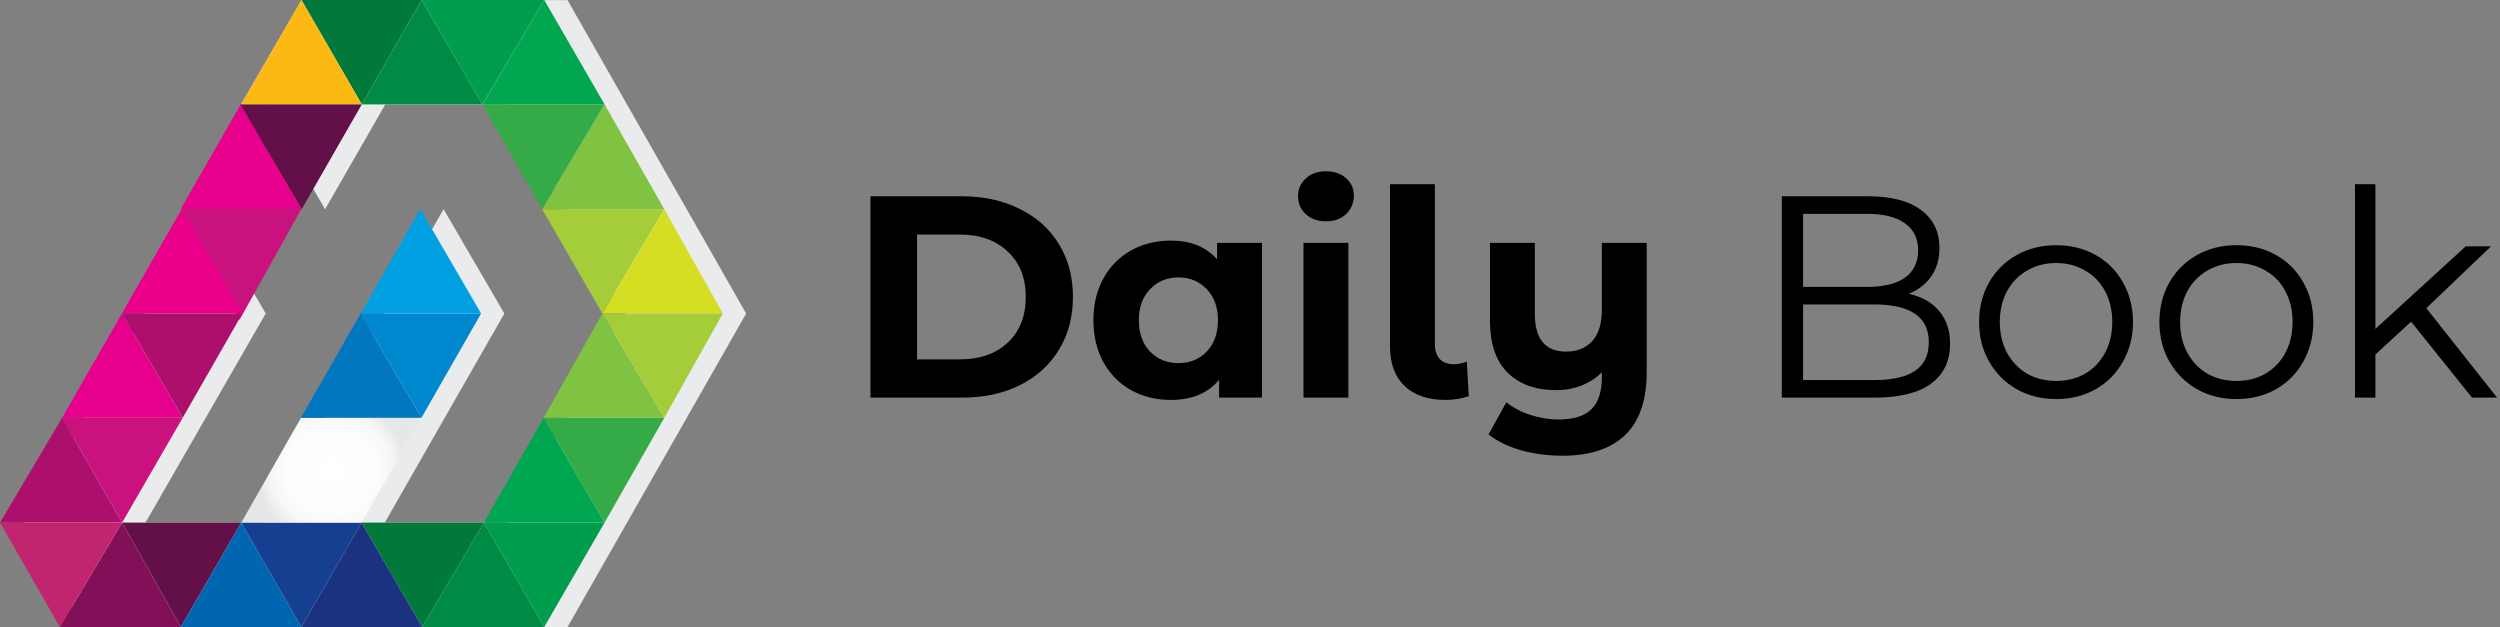<svg width="817" height="205" viewBox="0 0 817 205" fill="none" xmlns="http://www.w3.org/2000/svg">
<rect x="0" y="0" width="817" height="205" fill="#808080" stroke="none"/>
<g clip-path="url(#clip0_785_102)">
<path d="M185.468 0.04H98.516L77.152 36.909L86.499 34.159L106.234 68.398L125.889 34.159H165.306L204.523 102.464L165.8 170.796H125.742L164.825 102.464L144.956 68.358L86.432 170.796H47.535L86.832 102.464L66.99 68.358L7.638 170.796L27.213 204.915H185.468L243.846 102.464L185.468 0.04Z" fill="#EAEBEC"/>
<path d="M137.799 0L118.238 34.119L98.516 0H137.799Z" fill="#00793A"/>
<path d="M118.237 34.119H78.86L98.516 0L118.237 34.119Z" fill="#FCB813"/>
<path d="M177.858 0L157.629 34.119L137.8 0H177.858Z" fill="#009D4D"/>
<path d="M157.629 34.119H118.238L137.8 0L157.629 34.119Z" fill="#008B44"/>
<path d="M118.238 34.119L98.583 68.358L78.375 34.119H118.238Z" fill="#630F48"/>
<path d="M98.523 68.211L78.289 104.5L59.336 68.211H98.523Z" fill="#CA127E"/>
<path d="M79.221 102.451H39.831L59.353 68.358L79.221 102.451Z" fill="#EB008B"/>
<path d="M59.7 136.543H20.296L39.831 102.451L59.7 136.543Z" fill="#E6008B"/>
<path d="M98.49 68.278H59.086L78.621 34.186L98.49 68.278Z" fill="#E6008B"/>
<path d="M79.221 102.451L59.7 136.543L39.831 102.451H79.221Z" fill="#AD0F6D"/>
<path d="M59.7 136.543L39.911 170.782L20.296 136.543H59.7Z" fill="#CA127E"/>
<path d="M39.911 170.782H78.834L59.099 204.902L39.911 170.782Z" fill="#630F48"/>
<path d="M19.561 204.902L39.911 170.782L59.099 204.902H19.561Z" fill="#821058"/>
<path d="M59.099 204.902L78.834 170.782L98.476 204.902H59.099Z" fill="#0066B2"/>
<path d="M78.834 170.782H118.158L98.476 204.902L78.834 170.782Z" fill="#153F90"/>
<path d="M137.72 136.557L118.145 170.796H78.848L98.356 136.557H137.72Z" fill="url(#paint0_radial_785_102)"/>
<path d="M117.864 102.451H157.228L137.72 136.543L117.864 102.451Z" fill="#0088CF"/>
<path d="M98.343 136.543L117.864 102.451L137.72 136.543H98.343Z" fill="#0077BF"/>
<path d="M117.864 102.451L137.372 68.358L157.228 102.451H117.864Z" fill="#00A0E3"/>
<path d="M217.088 68.358H177.163L196.845 102.451L217.088 68.358Z" fill="#A5CD39"/>
<path d="M236.222 102.451L217.087 68.358L196.845 102.451H236.222Z" fill="#D6DE23"/>
<path d="M217.088 68.358L197.579 34.119L177.163 68.358H217.088Z" fill="#80C242"/>
<path d="M197.579 34.119H157.668L177.163 68.358L197.579 34.119Z" fill="#34AB47"/>
<path d="M197.579 34.119L177.857 0L157.668 34.119H197.579Z" fill="#00A750"/>
<path d="M158.148 170.782H197.579L177.857 204.902L158.148 170.782Z" fill="#009D4D"/>
<path d="M137.986 204.902L158.149 170.782L177.857 204.902H137.986Z" fill="#008B44"/>
<path d="M118.157 170.782H158.148L137.986 204.902L118.157 170.782Z" fill="#00793A"/>
<path d="M98.476 204.902L118.157 170.782L137.986 204.902H98.476Z" fill="#1B3280"/>
<path d="M177.657 136.543H217.088L197.579 170.782L177.657 136.543Z" fill="#34AB47"/>
<path d="M158.148 170.782L177.657 136.543L197.579 170.782H158.148Z" fill="#00A750"/>
<path d="M177.657 136.543L196.845 102.451L217.088 136.543H177.657Z" fill="#80C242"/>
<path d="M196.845 102.451H236.222L217.087 136.543L196.845 102.451Z" fill="#A5CD39"/>
<path d="M0 170.782H39.911L20.296 136.543L0 170.782Z" fill="#AD0F6D"/>
<path d="M0 170.782L19.562 204.902L39.911 170.782H0Z" fill="#C2256F"/>
</g>
<path d="M787.938 105.13L776.283 115.845V129.944H769.609V60.201H776.283V107.479L805.796 80.504H814.068L792.92 100.712L816.042 129.944H807.864L787.938 105.13Z" fill="black"/>
<path d="M730.888 130.414C726.126 130.414 721.834 129.348 718.011 127.218C714.189 125.025 711.181 122.017 708.988 118.195C706.795 114.372 705.698 110.049 705.698 105.224C705.698 100.399 706.795 96.075 708.988 92.253C711.181 88.43 714.189 85.454 718.011 83.323C721.834 81.193 726.126 80.128 730.888 80.128C735.651 80.128 739.943 81.193 743.765 83.323C747.588 85.454 750.564 88.43 752.695 92.253C754.888 96.075 755.984 100.399 755.984 105.224C755.984 110.049 754.888 114.372 752.695 118.195C750.564 122.017 747.588 125.025 743.765 127.218C739.943 129.348 735.651 130.414 730.888 130.414ZM730.888 124.492C734.397 124.492 737.53 123.709 740.287 122.142C743.107 120.513 745.3 118.226 746.867 115.281C748.434 112.336 749.217 108.983 749.217 105.224C749.217 101.464 748.434 98.112 746.867 95.166C745.3 92.221 743.107 89.966 740.287 88.399C737.53 86.77 734.397 85.955 730.888 85.955C727.379 85.955 724.215 86.77 721.395 88.399C718.638 89.966 716.445 92.221 714.816 95.166C713.249 98.112 712.466 101.464 712.466 105.224C712.466 108.983 713.249 112.336 714.816 115.281C716.445 118.226 718.638 120.513 721.395 122.142C724.215 123.709 727.379 124.492 730.888 124.492Z" fill="black"/>
<path d="M671.96 130.414C667.197 130.414 662.905 129.348 659.083 127.218C655.26 125.025 652.252 122.017 650.059 118.195C647.866 114.372 646.77 110.049 646.77 105.224C646.77 100.399 647.866 96.075 650.059 92.253C652.252 88.43 655.26 85.454 659.083 83.323C662.905 81.193 667.197 80.128 671.96 80.128C676.722 80.128 681.014 81.193 684.837 83.323C688.659 85.454 691.635 88.43 693.766 92.253C695.959 96.075 697.056 100.399 697.056 105.224C697.056 110.049 695.959 114.372 693.766 118.195C691.635 122.017 688.659 125.025 684.837 127.218C681.014 129.348 676.722 130.414 671.96 130.414ZM671.96 124.492C675.469 124.492 678.602 123.709 681.359 122.142C684.179 120.513 686.372 118.226 687.938 115.281C689.505 112.336 690.288 108.983 690.288 105.224C690.288 101.464 689.505 98.112 687.938 95.166C686.372 92.221 684.179 89.966 681.359 88.399C678.602 86.77 675.469 85.955 671.96 85.955C668.45 85.955 665.286 86.77 662.466 88.399C659.709 89.966 657.516 92.221 655.887 95.166C654.32 98.112 653.537 101.464 653.537 105.224C653.537 108.983 654.32 112.336 655.887 115.281C657.516 118.226 659.709 120.513 662.466 122.142C665.286 123.709 668.45 124.492 671.96 124.492Z" fill="black"/>
<path d="M623.75 96.013C628.073 96.953 631.394 98.832 633.713 101.652C636.094 104.409 637.284 107.981 637.284 112.367C637.284 118.007 635.185 122.362 630.987 125.432C626.851 128.44 620.71 129.944 612.564 129.944H582.299V64.149H610.685C618.016 64.149 623.687 65.622 627.697 68.567C631.77 71.512 633.807 75.679 633.807 81.068C633.807 84.702 632.898 87.804 631.081 90.373C629.326 92.88 626.883 94.759 623.75 96.013ZM589.254 69.883V93.757H610.215C615.541 93.757 619.645 92.754 622.528 90.749C625.41 88.681 626.851 85.705 626.851 81.82C626.851 77.935 625.41 74.99 622.528 72.984C619.645 70.917 615.541 69.883 610.215 69.883H589.254ZM612.47 124.21C618.361 124.21 622.81 123.208 625.817 121.203C628.825 119.197 630.329 116.064 630.329 111.803C630.329 103.595 624.376 99.49 612.47 99.49H589.254V124.21H612.47Z" fill="black"/>
<path d="M538.148 79.376V121.484C538.148 130.758 535.798 137.651 531.099 142.163C526.399 146.674 519.569 148.93 510.608 148.93C505.846 148.93 501.334 148.335 497.073 147.144C492.875 145.954 489.335 144.231 486.452 141.975L492.28 131.448C494.41 133.202 497.011 134.581 500.081 135.583C503.151 136.586 506.253 137.087 509.386 137.087C514.274 137.087 517.846 135.959 520.102 133.703C522.357 131.448 523.485 128.001 523.485 123.364V121.672C521.605 123.552 519.381 124.993 516.812 125.996C514.243 126.999 511.486 127.5 508.54 127.5C501.898 127.5 496.635 125.62 492.75 121.86C488.865 118.038 486.922 112.336 486.922 104.754V79.376H501.585V102.592C501.585 110.801 505 114.905 511.83 114.905C515.339 114.905 518.159 113.777 520.289 111.521C522.42 109.203 523.485 105.788 523.485 101.276V79.376H538.148Z" fill="black"/>
<path d="M472.393 130.696C466.69 130.696 462.241 129.192 459.046 126.184C455.85 123.114 454.252 118.79 454.252 113.213V60.201H468.915V112.367C468.915 114.498 469.447 116.158 470.513 117.349C471.641 118.477 473.207 119.041 475.212 119.041C475.964 119.041 476.716 118.947 477.468 118.759C478.283 118.571 478.909 118.351 479.348 118.101L480.006 129.474C477.562 130.288 475.024 130.696 472.393 130.696Z" fill="black"/>
<path d="M425.981 79.376H440.644V129.944H425.981V79.376ZM433.313 72.326C430.618 72.326 428.425 71.543 426.733 69.976C425.041 68.41 424.195 66.467 424.195 64.149C424.195 61.83 425.041 59.888 426.733 58.321C428.425 56.755 430.618 55.971 433.313 55.971C436.007 55.971 438.2 56.723 439.892 58.227C441.584 59.731 442.43 61.611 442.43 63.867C442.43 66.311 441.584 68.347 439.892 69.976C438.2 71.543 436.007 72.326 433.313 72.326Z" fill="black"/>
<path d="M412.406 79.376V129.944H398.401V124.116C394.767 128.503 389.503 130.696 382.61 130.696C377.848 130.696 373.524 129.63 369.639 127.5C365.817 125.369 362.809 122.33 360.616 118.383C358.423 114.435 357.326 109.861 357.326 104.66C357.326 99.459 358.423 94.885 360.616 90.937C362.809 86.989 365.817 83.95 369.639 81.82C373.524 79.689 377.848 78.624 382.61 78.624C389.064 78.624 394.109 80.66 397.743 84.733V79.376H412.406ZM385.148 118.665C388.845 118.665 391.915 117.411 394.359 114.905C396.803 112.336 398.025 108.921 398.025 104.66C398.025 100.399 396.803 97.015 394.359 94.508C391.915 91.939 388.845 90.655 385.148 90.655C381.388 90.655 378.287 91.939 375.843 94.508C373.399 97.015 372.177 100.399 372.177 104.66C372.177 108.921 373.399 112.336 375.843 114.905C378.287 117.411 381.388 118.665 385.148 118.665Z" fill="black"/>
<path d="M284.466 64.149H314.355C321.499 64.149 327.796 65.528 333.248 68.285C338.762 70.979 343.023 74.802 346.031 79.752C349.101 84.702 350.637 90.467 350.637 97.047C350.637 103.626 349.101 109.391 346.031 114.341C343.023 119.291 338.762 123.145 333.248 125.902C327.796 128.597 321.499 129.944 314.355 129.944H284.466V64.149ZM313.604 117.443C320.183 117.443 325.415 115.626 329.3 111.991C333.248 108.294 335.222 103.313 335.222 97.047C335.222 90.78 333.248 85.83 329.3 82.196C325.415 78.499 320.183 76.65 313.604 76.65H299.693V117.443H313.604Z" fill="black"/>
<defs>
<radialGradient id="paint0_radial_785_102" cx="0" cy="0" r="1" gradientUnits="userSpaceOnUse" gradientTransform="translate(108.277 153.67) scale(24.088 24.081)">
<stop stop-color="white"/>
<stop offset="0.59" stop-color="#FDFDFD"/>
<stop offset="0.81" stop-color="#F6F7F7"/>
<stop offset="0.96" stop-color="#EBEBEC"/>
<stop offset="1" stop-color="#E6E7E8"/>
</radialGradient>
<clipPath id="clip0_785_102">
<rect width="243.833" height="204.902" fill="white"/>
</clipPath>
</defs>
</svg>
